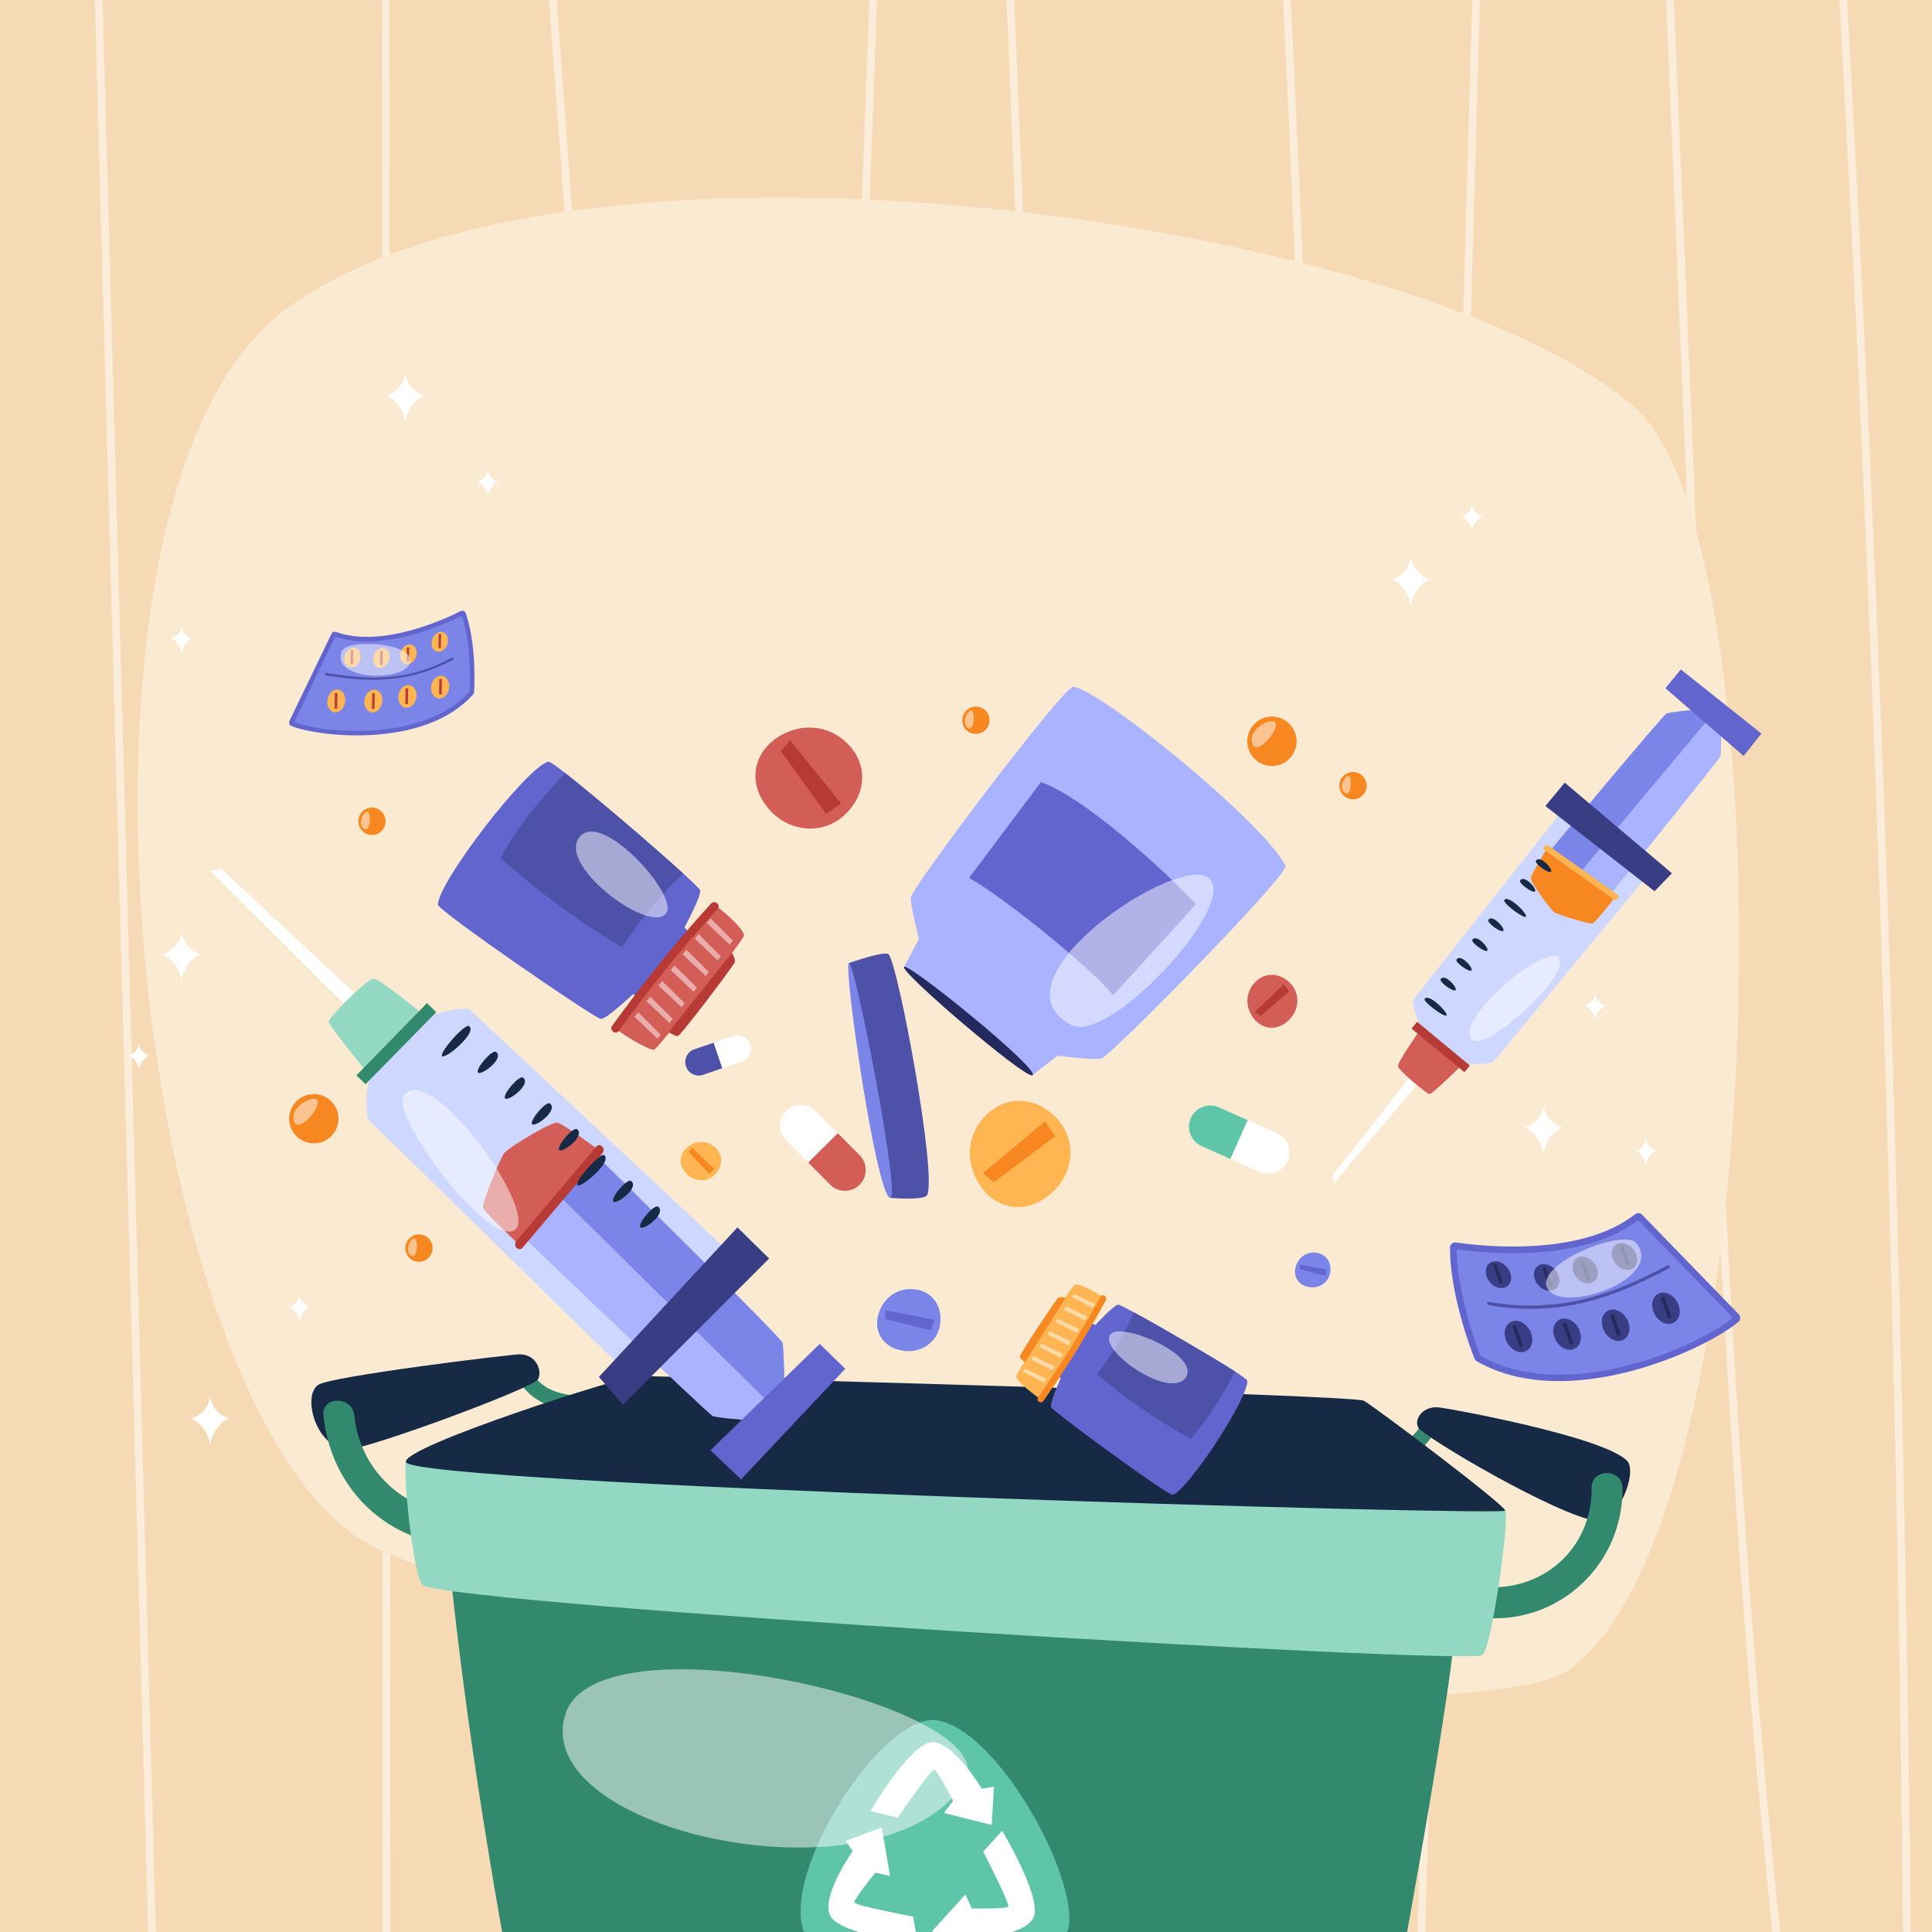 <svg version="1.2" xmlns="http://www.w3.org/2000/svg" viewBox="0 0 1000 1000" width="1000" height="1000">
	<title>26209060_7207147-ai</title>
	<defs>
		<clipPath clipPathUnits="userSpaceOnUse" id="cp1">
			<path d="m1000 1000h-1000v-1000h1000z"/>
		</clipPath>
		<clipPath clipPathUnits="userSpaceOnUse" id="cp2">
			<path d="m0 0h1000v1000h-1000z"/>
		</clipPath>
	</defs>
	<style>
		.s0 { fill: #f5dab5 } 
		.s1 { fill: #ffffff } 
		.s2 { fill: #faead2 } 
		.s3 { fill: #33896e } 
		.s4 { fill: #5fc5a9 } 
		.s5 { fill: #162a45 } 
		.s6 { fill: #93d8c3 } 
		.s7 { opacity: .5;mix-blend-mode: soft-light;fill: #ffffff } 
		.s8 { fill: #cdd7ff } 
		.s9 { fill: #a9b3ff } 
		.s10 { fill: #7b85e8 } 
		.s11 { fill: #6265ce } 
		.s12 { fill: #f78721 } 
		.s13 { fill: #ffb552 } 
		.s14 { fill: #383d84 } 
		.s15 { fill: #d35d57 } 
		.s16 { fill: #b73a37 } 
		.s17 { fill: #4d52a8 } 
		.s18 { fill: #252a5e } 
	</style>
	<g id="BACKGROUND">
		<g id="&lt;Group&gt;">
			<g id="&lt;Group&gt;">
				<path id="&lt;Path&gt;" class="s0" d="m1000 1000h-1000v-1000h1000z"/>
			</g>
			<g id="&lt;Clip Group&gt;" clip-path="url(#cp1)">
				<g id="&lt;Group&gt;" style="opacity: .5;mix-blend-mode: soft-light">
					<path id="&lt;Path&gt;" class="s1" d="m58.7 202.3q-3.5-126.3-7-252.6c-0.1-2.6-4.1-2.6-4 0q6.2 225 12.4 450 6.2 223.9 12.4 447.8 3.5 126.3 6.9 252.5c0.1 2.6 4.1 2.6 4 0q-6.2-225-12.4-450-6.1-223.9-12.3-447.7z"/>
					<path id="&lt;Path&gt;" class="s1" d="m201.7 187.9q0-121.1-0.1-242.2c0-2.5-4-2.5-4 0l0.2 431.5q0.1 214.7 0.2 429.4 0 121 0.1 242.1c0 2.6 4 2.6 4 0q-0.1-215.7-0.2-431.5-0.1-214.6-0.2-429.3z"/>
					<path id="&lt;Path&gt;" class="s1" d="m302.4 194.6q-9-123.5-18.1-247.1c-0.2-2.6-4.2-2.6-4 0q16.2 220.1 32.3 440.3 16.1 220.2 32.2 440.3 9.1 123.6 18.1 247.1c0.2 2.6 4.2 2.6 4 0q-16.1-220.1-32.2-440.3-16.2-220.1-32.3-440.3z"/>
					<path id="&lt;Path&gt;" class="s1" d="m452-54.2q-8.3 222.9-16.6 445.8-8.3 221.7-16.6 443.5-4.6 125.1-9.3 250.2c-0.1 2.5 3.9 2.5 4 0q8.3-222.9 16.6-445.8 8.3-221.7 16.6-443.5 4.7-125.1 9.3-250.2c0.1-2.6-3.9-2.5-4 0z"/>
					<path id="&lt;Path&gt;" class="s1" d="m533.9 217.1l-10.2-248.8c-0.1-2.6-4.1-2.6-4 0q9.1 221.7 18.2 443.4 9.1 220.6 18.1 441.2l10.3 248.9c0.1 2.5 4.1 2.5 4 0q-9.1-221.8-18.3-443.5-9-220.6-18.1-441.2z"/>
					<path id="&lt;Path&gt;" class="s1" d="m676.7 199q-4.5-123.8-11.2-247.4c-0.2-2.6-4.2-2.6-4 0 8 146.9 13.6 293.9 16.8 440.9 3.2 147.1 4 294.2 2.5 441.2q-1.4 123.8-4.9 247.6c-0.1 2.6 3.9 2.6 4 0 4.2-147 6.1-294.1 5.6-441.2-0.6-147.1-3.5-294.1-8.8-441.1z"/>
					<path id="&lt;Path&gt;" class="s1" d="m763.5-52.3q-6.5 228.3-13 456.5-6.4 227.1-12.8 454.2-3 104.7-5.9 209.4 0-0.4-0.1-0.7c-0.1-2.5-4.1-2.6-4 0q1.4 23.8 2.8 47.5c0.1 2.6 3.9 2.6 4 0q6.4-228.2 12.9-456.5 6.4-227.1 12.8-454.2l7.3-256.2c0-2.6-4-2.6-4 0z"/>
					<path id="&lt;Path&gt;" class="s1" d="m875.3 211.6q-5.3-125-10.5-250.1c-0.1-2.5-4.1-2.6-4 0 6.2 147.9 12.3 295.8 18.5 443.7 6.2 147.2 12.7 294.4 24.2 441.3 6.4 82.7 14.4 165.3 24.7 247.7 0.3 2.5 4.3 2.5 4 0-18.3-146.2-29.3-293.1-37.3-440.2-8-147.4-13.5-294.9-19.6-442.4z"/>
					<path id="&lt;Path&gt;" class="s1" d="m983 665.8q-6.1-237.4-17.2-474.6-6.2-133.2-14-266.2c-0.2-2.6-4.2-2.6-4 0q13.9 237.1 22.8 474.4 8.9 237.3 12.8 474.7 2.1 133.3 2.7 266.6c0 2.5 4 2.5 4 0q-1-237.5-7.1-474.9z"/>
				</g>
			</g>
		</g>
	</g>
	<g id="OBJECTS">
		<path id="&lt;Path&gt;" class="s2" d="m146.9 160.9c-130.8 98.4-76.8 578.2 46.5 639.5 123.4 61.2 567.3 99.8 618.4 64 107.7-75.4 114-583.2 34.8-653.1-110.6-97.8-552.1-161.4-699.7-50.4z"/>
		<g id="&lt;Clip Group&gt;" clip-path="url(#cp2)">
			<g id="&lt;Group&gt;">
				<g id="&lt;Group&gt;">
					<path id="&lt;Path&gt;" class="s3" d="m231.9 800.7c10.2 111.5 35.2 238.2 35.2 238.2l452.4 9.1c0 0 29.3-155.4 34.1-207.6z"/>
				</g>
				<g id="&lt;Group&gt;">
					<g id="&lt;Group&gt;">
						<path id="&lt;Path&gt;" class="s4" d="m484.6 890.4c-27.3-3.7-80.1 77-68.6 109.4 11.6 32.4 133.5 17.4 137.1-2 4.9-27.1-37.2-103.1-68.5-107.4z"/>
					</g>
					<g id="&lt;Group&gt;">
						<path id="&lt;Path&gt;" class="s1" d="m493.3 932.1l-4.7 6.3 24.7 6.2 1.2-19.8-6.3 1c0 0-14.8-24.5-25.8-24.1-11.1 0.4-31.9 35.7-31.9 35.7l14.2 3.4c0 0 17.3-25.5 19-24.8 1.6 0.6 9.6 16.1 9.6 16.1z"/>
						<path id="&lt;Path&gt;" class="s1" d="m518.7 947.6l-9.8 10.8c0 0 14.2 27.4 12.9 28.5-1.4 1.2-18.8 0.9-18.8 0.9l-3.3-7.2-17.2 18.9 16.9 10.4 2-6c0 0 28.7-1.4 33.5-11.3 4.9-10-16.2-45-16.2-45z"/>
						<path id="&lt;Path&gt;" class="s1" d="m442.2 984.6c-0.1-1.8 10.9-15.3 10.9-15.3l7.6 1.7-4.3-25.1-18.6 6.9 3.5 5.4c0 0-16.5 23.4-11.6 33.3 4.8 10 45.4 14.8 45.4 14.8l-2.5-14.3c0 0-30.3-5.6-30.4-7.4z"/>
					</g>
				</g>
				<g id="&lt;Group&gt;">
					<g id="&lt;Group&gt;">
						<path id="&lt;Path&gt;" class="s3" d="m736 736.1q-0.1 0.1-0.1 0.2 0 0 0 0 0-0.1 0.1-0.2z"/>
						<path id="&lt;Path&gt;" class="s3" d="m741.5 731.6c-2.2-0.5-4.2 0.6-4.9 2.8q-0.2 0.7-0.5 1.3 0 0.2-0.1 0.4c0.1-0.2 0.1-0.3-0.1 0.1q0 0 0 0.1 0 0 0 0.1 0-0.1 0-0.1-0.5 1.2-1.2 2.3-0.6 1.1-1.4 2.2 0-0.1 0-0.1c-0.1 0.2-0.3 0.4-0.4 0.6q-0.4 0.5-0.9 1-0.9 0.9-1.8 1.8-0.5 0.4-1 0.8 0 0 0 0-0.3 0.2-0.6 0.4-1 0.7-2.2 1.3-0.6 0.4-1.2 0.7-0.3 0.1-0.6 0.2 0 0 0 0c-1 0.4-1.8 0.9-2.4 1.9-0.5 0.8-0.7 2.1-0.4 3.1 0.6 1.8 2.8 3.6 4.9 2.8 4.2-1.7 7.9-4.1 11-7.4 3-3.3 5.3-7.1 6.6-11.4 0.6-2-0.7-4.5-2.8-4.9z"/>
						<path id="&lt;Path&gt;" class="s3" d="m733.3 740.8q0 0 0 0c-0.6 0.5-0.3 0.3 0 0z"/>
					</g>
					<g id="&lt;Group&gt;">
						<path id="&lt;Path&gt;" class="s5" d="m734 738.7c-2.1-4.2 2.4-11.2 11.1-10.2 4.7 0.5 83.9 14.8 97 27.5 5.8 5.6-4.5 32.5-16 31.1-19.4-2.3-89.7-43.5-92.1-48.4z"/>
					</g>
					<path id="&lt;Path&gt;" class="s3" d="m823.8 770.2c0.3 31.5-25.7 54.2-56.7 51.1-10.2-1.1-10.2 14.9 0 16 39.7 3.9 73.1-27.6 72.7-67.1-0.1-10.3-16.1-10.4-16 0z"/>
				</g>
				<g id="&lt;Group&gt;">
					<g id="&lt;Group&gt;">
						<path id="&lt;Path&gt;" class="s3" d="m298.7 722.4c-5.4-0.3-11-1.5-15.8-4.3-4-2.4-7.3-6.1-8.6-10.4-0.6-2.1-2.8-3.4-4.9-2.8-2 0.5-3.4 2.8-2.8 4.9 1.9 6.3 6.3 11.5 11.9 14.9 6 3.8 13.2 5.2 20.2 5.7 2.1 0.2 4-1.9 4-4 0-2.2-1.9-3.8-4-4z"/>
					</g>
					<g id="&lt;Group&gt;">
						<path id="&lt;Path&gt;" class="s5" d="m278.4 714c2.5-4-0.6-13-9.4-13-4.7 0-97.6 11.3-104.3 15.8-8.7 5.9-0.6 34.2 16.3 33.2 11.5-0.7 94.5-31.4 97.4-36z"/>
					</g>
					<g id="&lt;Group&gt;">
						<path id="&lt;Path&gt;" class="s3" d="m228.6 782.9c-24.5-5.6-42.6-24.9-45.2-50.3-1-10.1-17-10.2-16 0 3.3 32.4 25 58.4 57 65.8 10 2.3 14.3-13.1 4.2-15.5z"/>
					</g>
				</g>
				<g id="&lt;Group&gt;">
					<path id="&lt;Path&gt;" class="s6" d="m779.1 781.9l-569-25.2c-1.5 10.2 4.4 61.8 9 63.9 22.8 10.6 538.6 41.2 548.1 36.1 4.9-2.6 14.3-72.2 11.9-74.8z"/>
				</g>
				<g id="&lt;Group&gt;">
					<path id="&lt;Path&gt;" class="s5" d="m210.1 756.7c-1.4-8.1 112.3-44.5 120-44.5 7.6 0 370.2 9.7 375.8 12.8 5.6 3.1 72.9 53.8 73.2 56.9 0.3 3-567-13.5-569-25.2z"/>
				</g>
				<path id="&lt;Path&gt;" class="s7" d="m499 923c25.3-38.7-189.8-89.4-206.4-35.6-18.9 61.2 164.1 100.2 206.4 35.6z"/>
			</g>
		</g>
		<g id="&lt;Group&gt;">
			<g id="&lt;Group&gt;">
				<path id="&lt;Path&gt;" class="s8" d="m745.7 544.5c-13.2-10.3-14.4-26.8-14.4-26.8l82.6-104.8 42.8 35.4-83.7 101.3c0 0-14.5 4.9-27.3-5.1z"/>
				<g id="&lt;Group&gt;">
					<path id="&lt;Path&gt;" class="s9" d="m876.8 367.4l14.1 11.6c0 0 0.1 11-0.5 12.6-0.5 1.5-57.1 71.6-57.1 71.6l-15.5-11.5-15.4-11.4c0 0 58.4-70.3 60.3-71 1.9-0.7 14.1-1.9 14.1-1.9z"/>
					<path id="&lt;Path&gt;" class="s10" d="m876.8 367.4l6.8 5.6-65.8 78.7-15.4-11.4c0 0 58.4-70.3 60.3-71 1.9-0.7 14.1-1.9 14.1-1.9z"/>
					<path id="&lt;Path&gt;" class="s11" d="m862 356.2l40.5 35.1 9.2-11.6-41.7-33.2z"/>
					<g id="&lt;Group&gt;">
						<path id="&lt;Path&gt;" class="s12" d="m801.1 438.6c0 0-8.4 13.6-8.7 15.8-0.3 2.2 10 16.2 12 17.7 2 1.4 18.5 6.4 19.9 5.9 1.5-0.5 12.3-14.3 12.3-14.3z"/>
					</g>
					<g id="&lt;Group&gt;">
						<path id="&lt;Path&gt;" class="s13" d="m801.6 437.8c-1.6-1.2-3.7 1.3-2 2.4q17.8 12.6 35.5 25.2c1.7 1.2 3.7-1.2 2-2.4q-17.7-12.6-35.5-25.2z"/>
					</g>
				</g>
				<path id="&lt;Path&gt;" class="s14" d="m809.9 405.1l-10 12.1 56.5 44.1 9-9.3z"/>
				<g id="&lt;Group&gt;">
					<g id="&lt;Group&gt;">
						<path id="&lt;Path&gt;" class="s1" d="m730.2 556.9l-40.5 51.6 0.9 3.7 43.7-51.8z"/>
						<path id="&lt;Path&gt;" class="s15" d="m735 533.1l21.9 18c0 0-15.5 15.1-16.9 15.2-1.3 0.1-16.1-12.2-16.4-14.4-0.3-2.1 11.4-18.8 11.4-18.8z"/>
						<g id="&lt;Group&gt;">
							<path id="&lt;Path&gt;" class="s16" d="m758 555l-27.4-22.6 2.9-3.5 27.3 22.6z"/>
						</g>
					</g>
				</g>
				<g id="&lt;Group&gt;">
					<g id="&lt;Group&gt;">
						<path id="&lt;Path&gt;" class="s5" d="m737.4 517c-0.9 1.5 10 9.6 11.3 8.6 1.3-1-9.2-11.8-11.3-8.6z"/>
					</g>
					<g id="&lt;Group&gt;">
						<path id="&lt;Path&gt;" class="s5" d="m745.7 506.8c-1 1.4 6.5 6.8 7.7 5.7 1.2-1.1-5.6-8.9-7.7-5.7z"/>
					</g>
					<g id="&lt;Group&gt;">
						<path id="&lt;Path&gt;" class="s5" d="m753.9 496.6c-1 1.4 6.5 6.8 7.7 5.7 1.2-1.1-5.5-8.9-7.7-5.7z"/>
					</g>
					<g id="&lt;Group&gt;">
						<path id="&lt;Path&gt;" class="s5" d="m762.1 486.4c-0.9 1.4 6.5 6.7 7.7 5.7 1.3-1.1-5.5-8.9-7.7-5.7z"/>
					</g>
					<g id="&lt;Group&gt;">
						<path id="&lt;Path&gt;" class="s5" d="m770.4 476.1c-1 1.5 6.4 6.8 7.7 5.7 1.2-1.1-5.6-8.8-7.7-5.7z"/>
					</g>
					<g id="&lt;Group&gt;">
						<path id="&lt;Path&gt;" class="s5" d="m778.6 465.9c-0.9 1.5 9.9 9.6 11.2 8.6 1.4-1-9.2-11.8-11.2-8.6z"/>
					</g>
					<g id="&lt;Group&gt;">
						<path id="&lt;Path&gt;" class="s5" d="m786.8 455.7c-1 1.4 6.5 6.8 7.7 5.7 1.3-1.1-5.5-8.9-7.7-5.7z"/>
					</g>
					<g id="&lt;Group&gt;">
						<path id="&lt;Path&gt;" class="s5" d="m795 445.5c-0.9 1.4 6.5 6.8 7.8 5.7 1.2-1.1-5.6-8.9-7.8-5.7z"/>
					</g>
				</g>
				<path id="&lt;Path&gt;" class="s7" d="m762.9 538.6c7.6 4.4 50.5-34 43.9-42.7-6.7-8.6-57.4 34.8-43.9 42.7z"/>
			</g>
			<g id="&lt;Group&gt;">
				<path id="&lt;Path&gt;" class="s8" d="m201.4 539.8c16.7-18 41.1-17.8 41.1-17.8l143.7 134.3-57.3 58.5-138.4-135.5c0 0-5.3-21.9 10.9-39.5z"/>
				<g id="&lt;Group&gt;">
					<path id="&lt;Path&gt;" class="s9" d="m406 715.9l-18.8 19.2c0 0-16.1-1.2-18.4-2.2-2.2-1-98.1-92.8-98.1-92.8l18.7-21.3 18.7-21.3c0 0 96.1 94.6 96.9 97.5 0.7 2.9 1 20.9 1 20.9z"/>
					<path id="&lt;Path&gt;" class="s10" d="m406 715.9l-9 9.2-107.6-106.3 18.7-21.3c0 0 96.1 94.6 96.9 97.5 0.7 2.9 1 20.9 1 20.9z"/>
					<path id="&lt;Path&gt;" class="s11" d="m424.3 695.6l-56.6 55.1 15.9 15 53.9-57.2z"/>
					<g id="&lt;Group&gt;">
						<path id="&lt;Path&gt;" class="s15" d="m310.8 595.9c0 0-19-14.1-22.2-14.8-3.1-0.7-25 12.7-27.4 15.5-2.4 2.8-11.8 26.4-11.2 28.5 0.6 2.2 19.4 19.9 19.4 19.9z"/>
					</g>
					<g id="&lt;Group&gt;">
						<path id="&lt;Path&gt;" class="s16" d="m311.9 596.8c1.9-2.3-1.4-5.6-3.3-3.3q-20.7 24.5-41.4 49c-1.9 2.3 1.4 5.6 3.3 3.3q20.7-24.5 41.4-49z"/>
					</g>
				</g>
				<path id="&lt;Path&gt;" class="s14" d="m398.1 651.4l-16.4-16.1-71.7 77.4 12.4 14.4z"/>
				<g id="&lt;Group&gt;">
					<g id="&lt;Group&gt;">
						<path id="&lt;Path&gt;" class="s1" d="m185.1 515.5l-70.7-65.9-5.6 1 70.7 70.6z"/>
						<g id="&lt;Group&gt;">
							<path id="&lt;Path&gt;" class="s6" d="m219.5 525.5l-29.2 29.9c0 0-20.2-24.5-20.2-26.6-0.1-2 19.9-22.1 23.1-22.3 3.2-0.2 26.3 19 26.3 19z"/>
						</g>
						<g id="&lt;Group&gt;">
							<path id="&lt;Path&gt;" class="s3" d="m184.5 556.6l36.5-37.4 4.8 4.7-36.6 37.3z"/>
						</g>
					</g>
				</g>
				<g id="&lt;Group&gt;">
					<g id="&lt;Group&gt;">
						<path id="&lt;Path&gt;" class="s5" d="m242.8 531.1c-2.1-1.5-15.3 13.4-14 15.5 1.3 2.1 18.5-12.1 14-15.5z"/>
					</g>
					<g id="&lt;Group&gt;">
						<path id="&lt;Path&gt;" class="s5" d="m256.8 544.5c-2-1.6-10.8 8.7-9.4 10.6 1.5 1.9 13.8-7.1 9.4-10.6z"/>
					</g>
					<g id="&lt;Group&gt;">
						<path id="&lt;Path&gt;" class="s5" d="m270.8 557.8c-2-1.6-10.8 8.7-9.4 10.7 1.5 1.9 13.7-7.1 9.4-10.7z"/>
					</g>
					<g id="&lt;Group&gt;">
						<path id="&lt;Path&gt;" class="s5" d="m284.7 571.2c-1.9-1.6-10.7 8.7-9.3 10.6 1.5 2 13.7-7.1 9.3-10.6z"/>
					</g>
					<g id="&lt;Group&gt;">
						<path id="&lt;Path&gt;" class="s5" d="m298.7 584.5c-1.9-1.6-10.7 8.7-9.3 10.7 1.5 1.9 13.7-7.1 9.3-10.7z"/>
					</g>
					<g id="&lt;Group&gt;">
						<path id="&lt;Path&gt;" class="s5" d="m312.7 597.9c-2-1.5-15.2 13.4-13.9 15.5 1.3 2.1 18.5-12.1 13.9-15.5z"/>
					</g>
					<g id="&lt;Group&gt;">
						<path id="&lt;Path&gt;" class="s5" d="m326.7 611.3c-1.9-1.7-10.7 8.6-9.3 10.6 1.5 1.9 13.7-7.1 9.3-10.6z"/>
					</g>
					<g id="&lt;Group&gt;">
						<path id="&lt;Path&gt;" class="s5" d="m340.7 624.6c-2-1.6-10.7 8.7-9.3 10.6 1.5 2 13.7-7 9.3-10.6z"/>
					</g>
				</g>
				<path id="&lt;Path&gt;" class="s7" d="m209.1 567.1c-7.4 10.6 43.7 78.3 57.2 69.6 13.6-8.7-44-88.5-57.2-69.6z"/>
			</g>
			<g id="&lt;Group&gt;">
				<path id="&lt;Path&gt;" class="s11" d="m226.7 468.3c-0.4-11 45.7-71.2 57.2-74.1 0.5-0.1 3.8 2.1 8.6 5.9 15.1 11.8 46 38.2 61.1 52 5.3 4.8 8.6 8.1 8.8 8.7 0.7 3-8.1 19.2-8.1 19.2l7 8.2-24 31.1-9.7-4.7c0 0-13.4 12.7-16.5 12.8-3.1 0-84.3-56-84.4-59.1z"/>
				<g id="&lt;Group&gt;">
					<g id="&lt;Group&gt;">
						<path id="&lt;Path&gt;" class="s15" d="m370.4 468.9c-2.1-1-52.5 61.9-51.7 63.4 0.9 1.4 16.8 11.5 19.9 11 1.7-0.3 46.8-57 46.5-59.2-0.5-4.1-12.9-14.4-14.7-15.2z"/>
					</g>
					<path id="&lt;Path&gt;" class="s16" d="m350.8 536.3c1.4-0.1 29-36.5 29.5-38.3 0.5-1.8-1.5-4.8-1.5-4.8l-32.7 41c0 0 3.3 2.2 4.7 2.1z"/>
					<g id="&lt;Group&gt;">
						<path id="&lt;Path&gt;" class="s16" d="m320.3 533.6c12.3-17.1 25.4-33.8 39.3-49.8q5.8-6.8 11.8-13.4c1.9-2.1-1.5-4.8-3.4-2.7-14.3 15.7-27.8 32-40.5 48.9q-5.4 7.1-10.7 14.4c-1.6 2.2 1.9 4.9 3.5 2.6z"/>
					</g>
					<g id="&lt;Group&gt;" style="opacity: .5;mix-blend-mode: soft-light">
						<path id="&lt;Path&gt;" class="s1" d="m379.4 486.9l-11.6-11.5-2 2.3 11.9 11.3z"/>
						<path id="&lt;Path&gt;" class="s1" d="m373.1 495l-11.5-11.5-2 2.3 11.9 11.3z"/>
						<path id="&lt;Path&gt;" class="s1" d="m366.9 503.1l-11.6-11.5-2 2.3 12 11.3z"/>
						<path id="&lt;Path&gt;" class="s1" d="m360.7 511.2l-11.6-11.5-2 2.3 11.9 11.3z"/>
						<path id="&lt;Path&gt;" class="s1" d="m354.4 519.3l-11.6-11.5-2 2.3 12 11.3z"/>
						<path id="&lt;Path&gt;" class="s1" d="m348.2 527.4l-11.6-11.5-2 2.3 11.9 11.3z"/>
						<path id="&lt;Path&gt;" class="s1" d="m341.9 535.5l-11.5-11.5-2 2.3 11.9 11.3z"/>
					</g>
				</g>
				<path id="&lt;Path&gt;" class="s17" d="m259 444c8.9-16.2 20.8-30.4 33.5-43.9 15.1 11.8 46 38.2 61.1 52-11.9 11.5-22.6 24.3-31.6 38.2-22.4-13.3-43.6-28.8-63-46.3z"/>
				<path id="&lt;Path&gt;" class="s7" d="m345.2 471.9c4.6-10.2-34.8-53.6-45.6-38.2-10.7 15.5 39.4 51.6 45.6 38.2z"/>
			</g>
			<g id="&lt;Group&gt;">
				<path id="&lt;Path&gt;" class="s11" d="m607 773.7c7.9-2.4 39.4-50.2 38.6-59.1-0.1-0.4-2.5-2.2-6.3-4.7-12.2-7.8-38.7-23.2-52.3-30.6-4.7-2.5-7.8-4.1-8.3-4-2.3 0.2-11.7 10.5-11.7 10.5l-7.5-2.9-16.2 24.8 5.7 5.7c0 0-5.7 12.7-5 14.9 0.8 2.2 60.8 46.1 63 45.4z"/>
				<g id="&lt;Group&gt;">
					<g id="&lt;Group&gt;">
						<path id="&lt;Path&gt;" class="s13" d="m571 671.6c1.2 1.3-31.1 52.7-32.3 52.5-1.3-0.3-12.4-9.1-12.9-11.4-0.2-1.3 29-47.5 30.6-47.8 3.1-0.7 13.5 5.6 14.6 6.7z"/>
					</g>
					<g id="&lt;Group&gt;">
						<path id="&lt;Path&gt;" class="s12" d="m527.8 702.3c-0.3-1 18.8-29.7 19.9-30.5 1.2-0.8 3.9-0.1 3.9-0.1l-21.1 33.4c0 0-2.4-1.8-2.7-2.8z"/>
					</g>
					<g id="&lt;Group&gt;">
						<path id="&lt;Path&gt;" class="s12" d="m537.3 723.3q13.7-19.6 25.7-40.3 3.4-5.9 6.6-11.8c1-1.9 3.8-0.1 2.8 1.8q-11.5 21-24.7 41-3.8 5.6-7.6 11.1c-1.3 1.8-4 0-2.8-1.8z"/>
					</g>
					<g id="&lt;Group&gt;" style="opacity: .5;mix-blend-mode: soft-light">
						<path id="&lt;Path&gt;" class="s1" d="m555.9 669.7l11 5.3-1.1 2-11-5.7z"/>
						<path id="&lt;Path&gt;" class="s1" d="m551.7 676.1l11 5.4-1.1 2-11-5.7z"/>
						<path id="&lt;Path&gt;" class="s1" d="m547.4 682.6l11.1 5.3-1.1 2-11.1-5.7z"/>
						<path id="&lt;Path&gt;" class="s1" d="m543.2 689l11.1 5.4-1.1 2-11.1-5.7z"/>
						<path id="&lt;Path&gt;" class="s1" d="m539 695.5l11.1 5.3-1.1 2-11.1-5.7z"/>
						<path id="&lt;Path&gt;" class="s1" d="m534.8 701.9l11.1 5.4-1.2 2-11-5.7z"/>
						<path id="&lt;Path&gt;" class="s1" d="m530.6 708.4l11.1 5.3-1.2 2-11-5.7z"/>
					</g>
				</g>
				<path id="&lt;Path&gt;" class="s17" d="m616.3 744.7c9.3-10.4 16.5-22.4 23-34.8-12.2-7.8-38.7-23.2-52.3-30.6-5.2 11.4-11.7 22.2-19.3 32 15.1 12.7 31.4 23.9 48.6 33.4z"/>
				<path id="&lt;Path&gt;" class="s7" d="m575.1 690.3c6.1-5.9 46.8 11.4 38.5 22.9-8.4 11.5-46.5-15.2-38.5-22.9z"/>
			</g>
			<g id="&lt;Group&gt;">
				<path id="&lt;Path&gt;" class="s9" d="m471.4 464.6c-0.1 4.7 4.3 21.3 4.3 21.3l-7.8 14.6 33.6 28.4 32.8 27.7 13.1-10.2c0 0 17.9 2.4 22.6 1.5 4.6-0.9 97.4-95.5 95.4-99.7-10.5-21.7-94.1-90-109.8-92.8-4.7-0.8-84.1 104.5-84.2 109.2z"/>
				<path id="&lt;Path&gt;" class="s11" d="m501.6 454.4c17.2 9.5 61.2 44.9 74.6 60.7l42.8-47c-4.3-5.6-53.6-53.8-80.2-63.3z"/>
				<path id="&lt;Path&gt;" class="s18" d="m534.3 556.6c-4.3 1.3-68-53.1-66.4-56.1 1.6-3 72.2 54.3 66.4 56.1z"/>
				<g id="&lt;Group&gt;">
					<path id="&lt;Path&gt;" class="s17" d="m439.4 498.5l21.2 121.5c0 0 17.8 1.6 19.3-1.5 5.1-10.7-14.7-117.8-19.9-124.5-1.7-2.2-20.6 4.5-20.6 4.5z"/>
					<path id="&lt;Path&gt;" class="s10" d="m460.6 620c-7.3-2.9-24.2-120-21.2-121.5 3-1.5 27.5 124 21.2 121.5z"/>
				</g>
				<path id="&lt;Path&gt;" class="s7" d="m554.4 530.5c19.4 10.3 86.2-61.4 71.6-75.8-14.7-14.3-115.5 52.5-71.6 75.8z"/>
			</g>
			<g id="&lt;Group&gt;">
				<g id="&lt;Group&gt;">
					<path id="&lt;Path&gt;" class="s13" d="m548.3 580.4c9.2 11.4 7 27.5-4 37.1-13.6 12.1-29.2 8-37.1-4-8.1-12.1-6.8-27.3 4-37.1 12-11 28-7.4 37.1 4z"/>
					<g id="&lt;Group&gt;">
						<path id="&lt;Path&gt;" class="s12" d="m508.7 607.3l32.2-26.9 5.3 7.7-31.8 23.8z"/>
					</g>
				</g>
				<g id="&lt;Group&gt;">
					<path id="&lt;Path&gt;" class="s10" d="m486.4 686.6c-1.8 8.8-10.4 14-19.2 12.5-11-1.8-15.1-10.8-12.4-19.2 2.6-8.6 10.3-13.8 19.2-12.5 9.9 1.5 14.3 10.5 12.4 19.2z"/>
					<path id="&lt;Path&gt;" class="s11" d="m458.3 678.2l25.3 4.9-1.7 5.5-23.6-5.9z"/>
				</g>
				<g id="&lt;Group&gt;">
					<path id="&lt;Path&gt;" class="s10" d="m688.4 659.2c-1 4.9-5.8 7.8-10.7 7-6.2-1-8.5-6.1-7-10.8 1.5-4.8 5.8-7.7 10.8-7 5.5 0.9 8 5.9 6.9 10.8z"/>
					<path id="&lt;Path&gt;" class="s11" d="m672.7 654.5l14.1 2.7-0.9 3.1-13.2-3.3z"/>
				</g>
				<g id="&lt;Group&gt;">
					<g id="&lt;Group&gt;">
						<path id="&lt;Path&gt;" class="s15" d="m435.3 423.4c-11.6 9-27.8 6.5-37.3-4.6-11.9-13.9-7.5-29.5 4.7-37.3 12.3-7.9 27.5-6.3 37.2 4.7 10.8 12.2 6.9 28.2-4.6 37.2z"/>
					</g>
					<g id="&lt;Group&gt;">
						<path id="&lt;Path&gt;" class="s16" d="m408.9 383.1l26.5 32.8-7.9 5.3-23.3-32.4z"/>
					</g>
				</g>
				<g id="&lt;Group&gt;">
					<g id="&lt;Group&gt;">
						<path id="&lt;Path&gt;" class="s15" d="m668.1 509.2c4.9 5.3 4.4 13.4-0.7 18.5-6.4 6.5-14.2 5-18.6-0.7-4.4-5.8-4.2-13.3 0.8-18.6 5.6-5.8 13.6-4.6 18.5 0.8z"/>
					</g>
					<g id="&lt;Group&gt;">
						<path id="&lt;Path&gt;" class="s16" d="m649.4 523.9l15-14.5 2.9 3.7-14.9 12.8z"/>
					</g>
				</g>
				<g id="&lt;Group&gt;">
					<path id="&lt;Path&gt;" class="s13" d="m370.1 607.9c-3.9 4-10.1 3.9-14.2 0.2-5.2-4.6-4.4-10.7-0.2-14.2 4.2-3.6 10-3.9 14.2-0.2 4.8 4 4.1 10.2 0.2 14.2z"/>
					<g id="&lt;Group&gt;">
						<path id="&lt;Path&gt;" class="s12" d="m358.1 594.1l11.7 11-2.7 2.4-10.5-11z"/>
					</g>
				</g>
				<g id="&lt;Group&gt;">
					<path id="&lt;Path&gt;" class="s17" d="m359.4 543.1l10-3.4 4.5 13.2-9.9 3.4c-3.7 1.3-7.7-0.7-8.9-4.3-1.3-3.7 0.7-7.7 4.3-8.9z"/>
					<path id="&lt;Path&gt;" class="s1" d="m379.3 536.2l-9.9 3.5 4.5 13.2 10-3.4c3.6-1.2 5.6-5.2 4.4-8.9-1.3-3.7-5.3-5.6-9-4.4z"/>
				</g>
				<g id="&lt;Group&gt;">
					<g id="&lt;Group&gt;">
						<path id="&lt;Path&gt;" class="s4" d="m630.8 573.1l15 6.7-8.9 20.1-15-6.7c-5.5-2.5-8-9-5.5-14.5 2.4-5.5 8.9-8 14.4-5.6z"/>
					</g>
					<path id="&lt;Path&gt;" class="s1" d="m660.8 586.5l-15-6.7-8.9 20.1 15 6.6c5.6 2.5 12 0 14.5-5.5 2.5-5.5 0-12-5.6-14.5z"/>
				</g>
				<g id="&lt;Group&gt;">
					<g id="&lt;Group&gt;">
						<path id="&lt;Path&gt;" class="s15" d="m429.7 613.2l-11.4-11.5 15.3-15.2 11.4 11.5c4.2 4.2 4.1 11.1-0.1 15.3-4.2 4.1-11 4.1-15.2-0.1z"/>
					</g>
					<path id="&lt;Path&gt;" class="s1" d="m406.9 590.3l11.4 11.4 15.3-15.2-11.4-11.4c-4.2-4.2-11.1-4.3-15.3-0.1-4.2 4.2-4.2 11.1 0 15.3z"/>
				</g>
			</g>
			<g id="&lt;Group&gt;">
				<g id="&lt;Group&gt;">
					<g id="&lt;Group&gt;">
						<g id="&lt;Group&gt;">
							<path id="&lt;Path&gt;" class="s11" d="m900 680.3l-50.1-51.6c-1-1-2.5-1.1-3.6-0.2-28.4 22.3-79.8 16.5-92.7 14.6-1.6-0.2-3.1 1-3.1 2.6 0 24.1 10.6 52.2 12.7 57.6 0.2 0.5 0.6 1 1.2 1.3 46.8 26.8 117.9-5.7 135.4-20.4 1.2-1 1.2-2.8 0.2-3.9z"/>
							<path id="&lt;Path&gt;" class="s10" d="m896.2 681.3l-47.7-49.2c-0.3-0.3-0.9-0.3-1.3 0-28.1 20.9-75.2 17-92.1 14.7-0.6-0.1-1.1 0.4-1.1 1 0.5 22.3 9.8 47.5 12.2 53.7q0.1 0.3 0.4 0.5c43.3 24.2 109-3.4 129.5-19.2 0.5-0.4 0.5-1.1 0.1-1.5z"/>
							<path id="&lt;Path&gt;" class="s17" d="m770.1 675.4c-0.3-0.2-0.4-0.6-0.4-0.9 0.1-0.5 0.6-0.8 1-0.7 15.7 2.9 32.1 2.5 47.6-1 13.5-3 27.3-8.5 44.7-17.8 0.4-0.3 0.9-0.1 1.1 0.3 0.3 0.4 0.1 1-0.3 1.2-17.6 9.3-31.5 14.9-45.1 18-15.7 3.6-32.4 3.9-48.3 1q-0.1-0.1-0.3-0.1z"/>
						</g>
						<path id="&lt;Path&gt;" class="s14" d="m790.1 699.2c-3.2 1.8-7.7-0.1-10-4.2-2.2-4.1-1.5-8.9 1.8-10.7 3.2-1.8 7.6 0.1 9.9 4.2 2.3 4.2 1.5 8.9-1.7 10.7z"/>
						<path id="&lt;Path&gt;" class="s14" d="m815.2 698c-3.2 1.8-7.6-0.1-9.9-4.2-2.3-4.1-1.5-8.9 1.7-10.7 3.2-1.7 7.7 0.1 10 4.3 2.2 4.1 1.5 8.9-1.8 10.6z"/>
						<path id="&lt;Path&gt;" class="s14" d="m840.4 693.4c-3.3 1.8-7.7-0.1-10-4.3-2.3-4.1-1.5-8.9 1.7-10.6 3.2-1.8 7.7 0.1 10 4.2 2.3 4.1 1.5 8.9-1.7 10.7z"/>
						<path id="&lt;Path&gt;" class="s14" d="m866.4 684.6c-3.2 1.8-7.7-0.1-9.9-4.3-2.3-4.1-1.5-8.9 1.7-10.6 3.2-1.8 7.7 0.1 9.9 4.2 2.3 4.1 1.6 8.9-1.7 10.7z"/>
						<path id="&lt;Path&gt;" class="s14" d="m845.5 656.3c-2.6 2-6.8 1-9.3-2.3-2.6-3.3-2.6-7.5 0-9.6 2.5-2 6.7-0.9 9.3 2.3 2.5 3.3 2.5 7.6 0 9.6z"/>
						<path id="&lt;Path&gt;" class="s14" d="m825.1 663.3c-2.5 2-6.7 1-9.3-2.3-2.5-3.3-2.5-7.5 0-9.6 2.6-2 6.7-0.9 9.3 2.3 2.6 3.3 2.6 7.6 0 9.6z"/>
						<path id="&lt;Path&gt;" class="s14" d="m805.2 667.1c-2.6 2-6.7 1-9.3-2.3-2.6-3.2-2.6-7.5 0-9.5 2.6-2 6.7-1 9.3 2.2 2.6 3.3 2.6 7.6 0 9.6z"/>
						<path id="&lt;Path&gt;" class="s14" d="m780.2 665.7c-2.5 2-6.7 1-9.2-2.3-2.6-3.2-2.6-7.5-0.1-9.5 2.6-2 6.8-1 9.3 2.3 2.6 3.2 2.6 7.5 0 9.5z"/>
						<path id="&lt;Path&gt;" class="s18" d="m776.3 664.5l-3.5-9.9 1.6-0.6 3.5 9.9z"/>
						<path id="&lt;Path&gt;" class="s18" d="m801.9 666.4l-3.5-9.9 1.6-0.5 3.5 9.8z"/>
						<path id="&lt;Path&gt;" class="s18" d="m821.4 662.6l-3.5-9.9 1.6-0.5 3.5 9.8z"/>
						<path id="&lt;Path&gt;" class="s18" d="m842 655.2l-3.5-9.8 1.6-0.6 3.5 9.8z"/>
						<path id="&lt;Path&gt;" class="s18" d="m863.5 682.6l-3.9-10.8 1.8-0.7 3.9 10.9z"/>
						<path id="&lt;Path&gt;" class="s18" d="m837.3 691.7l-3.9-10.9 1.8-0.6 3.9 10.8z"/>
						<path id="&lt;Path&gt;" class="s18" d="m812.7 696.1l-3.9-10.9 1.8-0.6 3.8 10.8z"/>
						<path id="&lt;Path&gt;" class="s18" d="m786.6 697.3l-3.8-10.9 1.8-0.6 3.8 10.9z"/>
					</g>
					<path id="&lt;Path&gt;" class="s7" d="m847 643.5c-6.4-8.1-54 11.1-45.8 23.8 8.3 12.8 60.2-5.4 45.8-23.8z"/>
				</g>
				<g id="&lt;Group&gt;">
					<g id="&lt;Group&gt;">
						<g id="&lt;Group&gt;">
							<path id="&lt;Path&gt;" class="s11" d="m149.8 373.2l21.8-45.2c0.4-0.9 1.4-1.2 2.3-0.9 23.7 8.5 56.5-6.7 64.6-10.8 1-0.5 2.2 0 2.6 1.1 5.4 15.9 4.5 36.8 4.3 40.8 0 0.5-0.2 0.9-0.5 1.2-25 28.1-79.3 22.2-94.1 16.4-1-0.4-1.4-1.6-1-2.6z"/>
							<path id="&lt;Path&gt;" class="s10" d="m152.6 373l20.7-43c0.1-0.3 0.5-0.4 0.8-0.3 23.2 7.6 53.6-5.4 64.2-10.6 0.4-0.2 0.9 0 1 0.4 4.6 14.9 4 33.6 3.8 38.2q-0.1 0.3-0.2 0.4c-23.3 25.6-72.9 21.9-89.9 15.9-0.4-0.1-0.6-0.6-0.4-1z"/>
							<path id="&lt;Path&gt;" class="s17" d="m234.7 341.3c0.1-0.2 0.2-0.4 0-0.7-0.1-0.3-0.5-0.4-0.8-0.2-9.7 5.4-20.6 8.8-31.7 9.9-9.6 0.9-19.9 0.3-33.5-2-0.3 0-0.6 0.2-0.7 0.5 0 0.3 0.2 0.6 0.5 0.7 13.7 2.3 24.1 2.9 33.8 1.9 11.2-1.1 22.4-4.5 32.2-10q0.1 0 0.2-0.1z"/>
						</g>
						<g id="&lt;Group&gt;">
							<path id="&lt;Path&gt;" class="s13" d="m226.7 361.5c2.6 0.5 5.1-1.8 5.7-5 0.6-3.2-1-6.2-3.5-6.7-2.5-0.5-5.1 1.8-5.7 5-0.6 3.2 1 6.2 3.5 6.7z"/>
						</g>
						<g id="&lt;Group&gt;">
							<path id="&lt;Path&gt;" class="s13" d="m209.8 366.3c2.6 0.4 5.1-1.8 5.7-5 0.6-3.3-1-6.2-3.5-6.7-2.5-0.5-5.1 1.8-5.7 5-0.6 3.2 1 6.2 3.5 6.7z"/>
						</g>
						<g id="&lt;Group&gt;">
							<path id="&lt;Path&gt;" class="s13" d="m192.2 368.7c2.5 0.5 5-1.7 5.6-5 0.6-3.2-0.9-6.2-3.5-6.7-2.5-0.4-5 1.8-5.6 5-0.6 3.3 1 6.3 3.5 6.7z"/>
						</g>
						<g id="&lt;Group&gt;">
							<path id="&lt;Path&gt;" class="s13" d="m173 368.7c2.5 0.4 5-1.8 5.6-5 0.6-3.3-0.9-6.3-3.5-6.7-2.5-0.5-5 1.7-5.6 5-0.6 3.2 1 6.2 3.5 6.7z"/>
						</g>
						<g id="&lt;Group&gt;">
							<path id="&lt;Path&gt;" class="s13" d="m180.6 345.3c2.2 0.8 4.7-0.8 5.7-3.5 0.9-2.8 0-5.6-2.1-6.4-2.2-0.7-4.7 0.9-5.7 3.6-1 2.7 0 5.6 2.1 6.3z"/>
						</g>
						<g id="&lt;Group&gt;">
							<path id="&lt;Path&gt;" class="s13" d="m195.6 345.5c2.2 0.7 4.7-0.9 5.7-3.6 0.9-2.7 0-5.6-2.1-6.3-2.2-0.8-4.7 0.8-5.7 3.5-1 2.8 0 5.6 2.1 6.4z"/>
						</g>
						<g id="&lt;Group&gt;">
							<path id="&lt;Path&gt;" class="s13" d="m209.7 343.6c2.1 0.8 4.6-0.8 5.6-3.6 1-2.7 0-5.5-2.1-6.3-2.2-0.8-4.7 0.8-5.7 3.6-0.9 2.7 0 5.5 2.2 6.3z"/>
						</g>
						<g id="&lt;Group&gt;">
							<path id="&lt;Path&gt;" class="s13" d="m225.9 337.2c2.1 0.7 4.6-0.9 5.6-3.6 1-2.7 0-5.6-2.1-6.3-2.1-0.8-4.7 0.8-5.6 3.5-1 2.8-0.1 5.6 2.1 6.4z"/>
						</g>
						<g id="&lt;Group&gt;">
							<path id="&lt;Path&gt;" class="s16" d="m228.2 335.4l0.1-7.2-1.2-0.1-0.1 7.3z"/>
						</g>
						<g id="&lt;Group&gt;">
							<path id="&lt;Path&gt;" class="s16" d="m211.7 342.4l0.1-7.3h-1.2l-0.1 7.2z"/>
						</g>
						<g id="&lt;Group&gt;">
							<path id="&lt;Path&gt;" class="s16" d="m197.9 344.2l0.2-7.3h-1.2l-0.2 7.2z"/>
						</g>
						<g id="&lt;Group&gt;">
							<path id="&lt;Path&gt;" class="s16" d="m182.7 343.8l0.1-7.2-1.2-0.1-0.1 7.3z"/>
						</g>
						<g id="&lt;Group&gt;">
							<path id="&lt;Path&gt;" class="s16" d="m174.5 366.7l0.2-8h-1.4l-0.1 8z"/>
						</g>
						<g id="&lt;Group&gt;">
							<path id="&lt;Path&gt;" class="s16" d="m193.8 366.9l0.2-8h-1.3l-0.2 8z"/>
						</g>
						<g id="&lt;Group&gt;">
							<path id="&lt;Path&gt;" class="s16" d="m211.1 364.4l0.2-8-1.4-0.1-0.1 8.1z"/>
						</g>
						<g id="&lt;Group&gt;">
							<path id="&lt;Path&gt;" class="s16" d="m228.6 359.5l0.1-8.1h-1.3l-0.1 8z"/>
						</g>
					</g>
					<path id="&lt;Path&gt;" class="s7" d="m176.8 337.2c2.4-6.8 38.2-4.6 35.5 5.7-2.6 10.2-41 9.6-35.5-5.7z"/>
				</g>
			</g>
			<g id="&lt;Group&gt;">
				<g id="&lt;Group&gt;">
					<g id="&lt;Group&gt;">
						<path id="&lt;Path&gt;" class="s12" d="m671.1 383.7c0 7-5.7 12.8-12.8 12.8-7 0-12.7-5.8-12.7-12.8 0-7.1 5.7-12.8 12.7-12.8 7.1 0 12.8 5.7 12.8 12.8z"/>
					</g>
					<path id="&lt;Path&gt;" class="s7" d="m658.7 373.3c-3.1-0.4-13 4.7-10.4 11.8 2.5 7.2 17-11 10.4-11.8z"/>
				</g>
				<g id="&lt;Group&gt;">
					<g id="&lt;Group&gt;">
						<path id="&lt;Path&gt;" class="s12" d="m175.2 579.1c0 7-5.7 12.7-12.8 12.7-7 0-12.7-5.7-12.7-12.7 0-7.1 5.7-12.8 12.7-12.8 7.1 0 12.8 5.7 12.8 12.8z"/>
					</g>
					<path id="&lt;Path&gt;" class="s7" d="m162.8 568.7c-3.1-0.4-13 4.7-10.5 11.8 2.6 7.2 17.1-11 10.5-11.8z"/>
				</g>
				<g id="&lt;Group&gt;">
					<g id="&lt;Group&gt;">
						<path id="&lt;Path&gt;" class="s12" d="m706.1 402.6c2.2 3.1 1.5 7.6-1.7 9.8-3.2 2.3-7.6 1.5-9.9-1.7-2.2-3.2-1.5-7.6 1.7-9.8 3.2-2.3 7.6-1.5 9.9 1.7z"/>
					</g>
					<path id="&lt;Path&gt;" class="s7" d="m697.2 401.8c-1.6 0.9-4.4 6.3-1 8.7 3.4 2.4 4.2-10.4 1-8.7z"/>
				</g>
				<g id="&lt;Group&gt;">
					<g id="&lt;Group&gt;">
						<path id="&lt;Path&gt;" class="s12" d="m510.9 368.7c2.2 3.2 1.5 7.6-1.7 9.9-3.2 2.2-7.6 1.5-9.9-1.7-2.2-3.2-1.4-7.6 1.7-9.9 3.2-2.2 7.6-1.5 9.9 1.7z"/>
					</g>
					<path id="&lt;Path&gt;" class="s7" d="m502 368c-1.6 0.8-4.4 6.3-1 8.7 3.5 2.4 4.2-10.5 1-8.7z"/>
				</g>
				<g id="&lt;Group&gt;">
					<g id="&lt;Group&gt;">
						<path id="&lt;Path&gt;" class="s12" d="m198.3 421c2.2 3.2 1.5 7.6-1.7 9.9-3.2 2.2-7.6 1.5-9.8-1.7-2.3-3.2-1.5-7.6 1.6-9.9 3.2-2.2 7.6-1.5 9.9 1.7z"/>
					</g>
					<path id="&lt;Path&gt;" class="s7" d="m189.4 420.3c-1.6 0.8-4.4 6.3-1 8.7 3.5 2.4 4.2-10.5 1-8.7z"/>
				</g>
				<g id="&lt;Group&gt;">
					<g id="&lt;Group&gt;">
						<path id="&lt;Path&gt;" class="s12" d="m222.6 641.9c2.3 3.2 1.5 7.6-1.7 9.9-3.2 2.2-7.6 1.5-9.8-1.7-2.3-3.2-1.5-7.6 1.7-9.9 3.2-2.2 7.6-1.5 9.8 1.7z"/>
					</g>
					<path id="&lt;Path&gt;" class="s7" d="m213.7 641.2c-1.5 0.8-4.4 6.3-0.9 8.7 3.4 2.4 4.2-10.4 0.9-8.7z"/>
				</g>
			</g>
		</g>
		<g id="&lt;Group&gt;">
			<path id="&lt;Path&gt;" class="s1" d="m730.3 313.2c1.9-10.4 9.8-13.4 9.8-13.4 0 0-8.7-2.4-9.8-11.6-1 9.2-9.7 11.6-9.7 11.6 0 0 7.8 3 9.7 13.4z"/>
			<path id="&lt;Path&gt;" class="s1" d="m209.8 218c1.9-10.4 9.7-13.4 9.7-13.4 0 0-8.7-2.4-9.7-11.5-1 9.1-9.8 11.5-9.8 11.5 0 0 7.9 3 9.8 13.4z"/>
			<path id="&lt;Path&gt;" class="s1" d="m798.9 597c1.9-10.4 9.8-13.4 9.8-13.4 0 0-8.7-2.4-9.8-11.5-1 9.1-9.7 11.5-9.7 11.5 0 0 7.8 3 9.7 13.4z"/>
			<path id="&lt;Path&gt;" class="s1" d="m94 507.3c1.9-10.4 9.7-13.4 9.7-13.4 0 0-8.7-2.4-9.7-11.6-1.1 9.2-9.8 11.6-9.8 11.6 0 0 7.9 3 9.8 13.4z"/>
			<path id="&lt;Path&gt;" class="s1" d="m108.8 747.6c1.9-10.4 9.7-13.4 9.7-13.4 0 0-8.7-2.4-9.7-11.6-1 9.2-9.7 11.6-9.7 11.6 0 0 7.8 3 9.7 13.4z"/>
			<path id="&lt;Path&gt;" class="s1" d="m761.9 274.7c1-5.7 5.3-7.3 5.3-7.3 0 0-4.7-1.3-5.3-6.3-0.6 5-5.3 6.3-5.3 6.3 0 0 4.3 1.6 5.3 7.3z"/>
			<path id="&lt;Path&gt;" class="s1" d="m252.5 256.7c1-5.7 5.3-7.3 5.3-7.3 0 0-4.7-1.3-5.3-6.4-0.6 5.1-5.3 6.4-5.3 6.4 0 0 4.3 1.6 5.3 7.3z"/>
			<path id="&lt;Path&gt;" class="s1" d="m825.6 527.9c1.1-5.7 5.4-7.4 5.4-7.4 0 0-4.8-1.3-5.4-6.3-0.5 5-5.3 6.3-5.3 6.3 0 0 4.3 1.7 5.3 7.4z"/>
			<path id="&lt;Path&gt;" class="s1" d="m94 337.8c1-5.7 5.3-7.4 5.3-7.4 0 0-4.8-1.3-5.3-6.3-0.6 5-5.4 6.3-5.4 6.3 0 0 4.3 1.7 5.4 7.4z"/>
			<path id="&lt;Path&gt;" class="s1" d="m851.9 603c1.1-5.7 5.4-7.4 5.4-7.4 0 0-4.8-1.3-5.4-6.3-0.5 5-5.3 6.3-5.3 6.3 0 0 4.3 1.7 5.3 7.4z"/>
			<path id="&lt;Path&gt;" class="s1" d="m71.9 553.6c1.1-5.7 5.3-7.3 5.3-7.3 0 0-4.7-1.3-5.3-6.3-0.5 5-5.3 6.3-5.3 6.3 0 0 4.3 1.6 5.3 7.3z"/>
			<path id="&lt;Path&gt;" class="s1" d="m155 683.9c1-5.7 5.3-7.4 5.3-7.4 0 0-4.8-1.3-5.3-6.3-0.6 5-5.3 6.3-5.3 6.3 0 0 4.2 1.7 5.3 7.4z"/>
		</g>
	</g>
</svg>